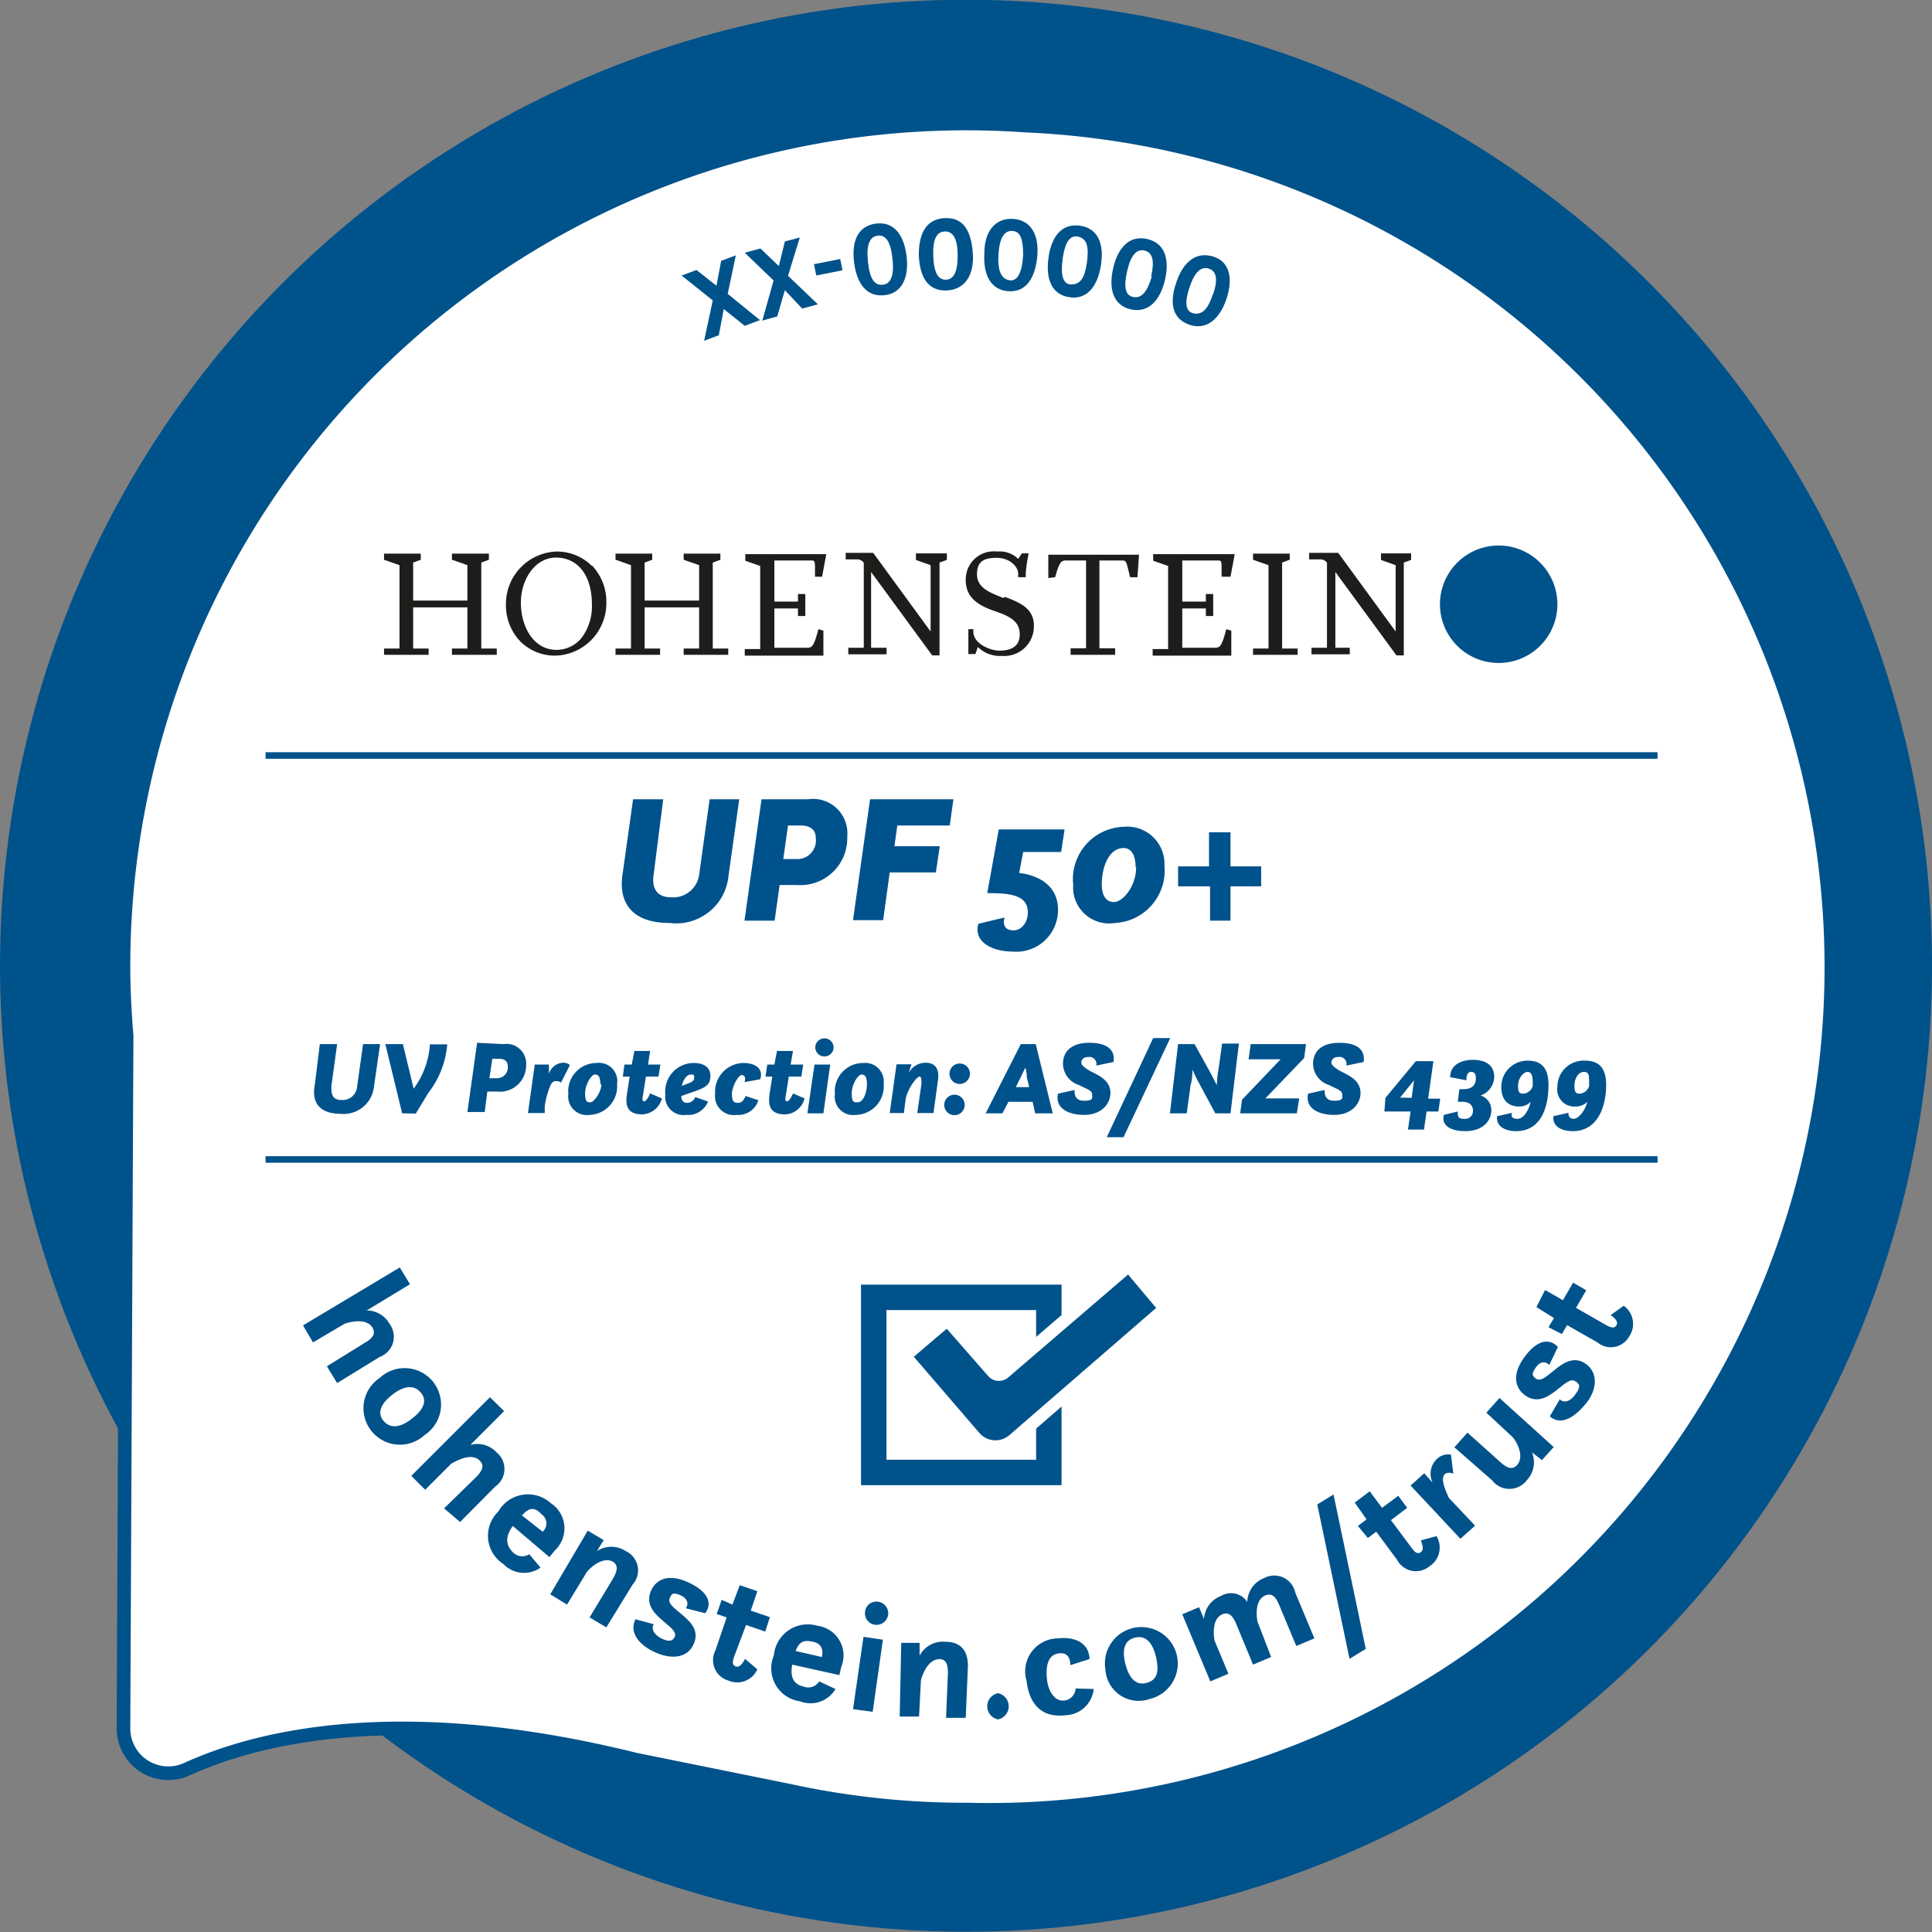 <?xml version="1.0" encoding="UTF-8"?>
<svg xmlns="http://www.w3.org/2000/svg" id="Ebene_1" data-name="Ebene 1" viewBox="0 0 73.7 73.7">
  <rect x="0" y="0" width="73.7" height="73.7" fill="#808080" stroke="none"/>
  <defs>
    <style>.cls-1,.cls-7{fill:#00528b;}.cls-2{fill:#fff;}.cls-3,.cls-5,.cls-6{fill:none;stroke:#00528b;}.cls-3,.cls-5,.cls-6,.cls-7{stroke-miterlimit:10;}.cls-3{stroke-width:0.52px;}.cls-4{fill:#1d1d1b;}.cls-5{stroke-width:0.25px;}.cls-6{stroke-width:0.97px;}.cls-7{stroke:#fff;stroke-width:0.48px;}.cls-8{fill:#00528c;}</style>
  </defs>
  <title>HOH_QL_UV-Schutz_UPF 50+_AS_NZS 4399_Icon CMYK_EN</title>
  <circle class="cls-1" cx="37.92" cy="37.64" r="36.85" transform="translate(-5.02 70.03) rotate(-83.19)"></circle>
  <path class="cls-2" d="M40.17,5.58a32.15,32.15,0,0,0-34.4,32.1c0,.89.05,1.76.12,2.63L5.77,66.72a1.71,1.71,0,0,0,2.44,1.55C11,67,16.46,65.72,25.29,67.91l5.83,1.18,0,0a31.62,31.62,0,0,0,6.86.73A32.14,32.14,0,0,0,40.17,5.58Z" transform="translate(-1.06 -0.79)"></path>
  <path class="cls-3" d="M40.17,5.58a32.15,32.15,0,0,0-34.4,32.1c0,.89.05,1.76.12,2.63L5.77,66.72a1.71,1.71,0,0,0,2.44,1.55C11,67,16.46,65.72,25.29,67.91l5.83,1.18,0,0a31.62,31.62,0,0,0,6.86.73A32.14,32.14,0,0,0,40.17,5.58Z" transform="translate(-1.06 -0.79)"></path>
  <polygon class="cls-4" points="18.63 21.12 17.27 21.12 17.24 21.12 17.24 21.14 17.24 21.34 17.24 21.36 17.27 21.36 17.83 21.56 17.83 22.91 15.76 22.91 15.76 21.46 16.03 21.36 16.05 21.36 16.05 21.34 16.05 21.14 16.05 21.12 16.03 21.12 14.67 21.12 14.65 21.12 14.65 21.14 14.65 21.34 14.65 21.36 14.67 21.36 15.24 21.56 15.24 24.74 14.67 24.74 14.65 24.74 14.65 24.76 14.65 24.96 14.65 24.98 14.67 24.98 16.32 24.98 16.35 24.98 16.35 24.96 16.35 24.76 16.35 24.74 16.32 24.74 15.76 24.74 15.76 23.17 17.83 23.17 17.83 24.74 17.27 24.74 17.24 24.74 17.24 24.76 17.24 24.96 17.24 24.98 17.27 24.98 18.92 24.98 18.95 24.98 18.95 24.96 18.95 24.76 18.95 24.74 18.92 24.74 18.36 24.74 18.36 21.46 18.63 21.36 18.65 21.36 18.65 21.34 18.65 21.14 18.65 21.12 18.63 21.12"></polygon>
  <polygon class="cls-4" points="27.46 21.12 26.1 21.12 26.08 21.12 26.08 21.14 26.08 21.34 26.08 21.36 26.1 21.36 26.67 21.56 26.67 22.91 24.59 22.91 24.59 21.46 24.86 21.36 24.88 21.36 24.88 21.34 24.88 21.14 24.88 21.12 24.86 21.12 23.51 21.12 23.48 21.12 23.48 21.14 23.48 21.34 23.48 21.36 23.51 21.36 24.07 21.56 24.07 24.74 23.51 24.74 23.48 24.74 23.48 24.76 23.48 24.96 23.48 24.98 23.51 24.98 25.16 24.98 25.18 24.98 25.18 24.96 25.18 24.76 25.18 24.74 25.16 24.74 24.59 24.74 24.59 23.17 26.67 23.17 26.67 24.74 26.1 24.74 26.08 24.74 26.08 24.76 26.08 24.96 26.08 24.98 26.1 24.98 27.75 24.98 27.78 24.98 27.78 24.96 27.78 24.76 27.78 24.74 27.75 24.74 27.19 24.74 27.19 21.46 27.46 21.36 27.48 21.36 27.48 21.34 27.48 21.14 27.48 21.12 27.46 21.12"></polygon>
  <path class="cls-4" d="M32.28,24.79c-.18.69-.25.71-.45.71H30.6V24h.9v.29h.28v-.84H31.5v.29h-.9V22.17H32c.11,0,.14,0,.15.2l0,.42v0h.27v0l.16-.86v0H29.49v.25h0l.57.2v3.17h-.59v.25h3v-.33c0-.29,0-.61,0-.62v0h0" transform="translate(-1.06 -0.79)"></path>
  <path class="cls-4" d="M47.84,24.79c-.18.69-.25.71-.45.71H46.16V24h.9v.29h.28v-.84h-.28v.29h-.9V22.17h1.35c.12,0,.14,0,.15.2l0,.42v0H48v0l.16-.86v0H45.05v.25h0l.57.2v3.17h-.59v.25h3v-.33c0-.29,0-.61,0-.62v0h0" transform="translate(-1.06 -0.79)"></path>
  <path class="cls-4" d="M37.18,21.9H36v.25h0l.56.2v2.53l-2.19-3H33.32v.25h.42a.29.29,0,0,1,.27.13v3.24h-.59v.25h1.46v-.25h-.59V22.61l2.33,3.18h.28V22.25l.28-.1h0V21.9Z" transform="translate(-1.06 -0.79)"></path>
  <path class="cls-4" d="M54.89,21.9H53.74v.25h0l.56.2v2.53l-2.19-3H51v.25h.41a.29.29,0,0,1,.27.13v3.24h-.59v.25h1.46v-.25H52V22.61l2.33,3.18h.28V22.25l.28-.1h0V21.9Z" transform="translate(-1.06 -0.79)"></path>
  <path class="cls-4" d="M39.33,23.6c-.5-.2-1-.38-1-.9s.29-.63.76-.63.81.32.81.61v.13h.29v-.17a6.1,6.1,0,0,1,.11-.74v0h-.26v0l-.14.21a1,1,0,0,0-.8-.28,1.07,1.07,0,0,0-1.2,1.09c0,.73.58,1,1.13,1.19s.93.38.93.88-.39.62-.77.62-1-.28-1-.72v-.1H38V25c0,.35,0,.74,0,.74v0h.27v0l.09-.27a1.19,1.19,0,0,0,.91.34,1.13,1.13,0,0,0,1.23-1.15c0-.68-.56-.89-1.1-1.1" transform="translate(-1.06 -0.79)"></path>
  <path class="cls-4" d="M41.31,22.81c.17-.62.24-.64.44-.64h.74v3.35H41.9v.25h1.7v-.25H43V22.17h.85c.14,0,.17,0,.25.35l.07.29h.28v0l.06-.86v0H41.05v.32c0,.28,0,.56,0,.57v0h0" transform="translate(-1.06 -0.79)"></path>
  <polygon class="cls-4" points="49.17 21.12 47.82 21.12 47.8 21.12 47.8 21.14 47.8 21.34 47.8 21.36 47.82 21.36 48.39 21.56 48.39 24.74 47.82 24.74 47.8 24.74 47.8 24.76 47.8 24.96 47.8 24.98 47.82 24.98 49.48 24.98 49.5 24.98 49.5 24.96 49.5 24.76 49.5 24.74 49.48 24.74 48.91 24.74 48.91 21.46 49.17 21.36 49.2 21.36 49.2 21.34 49.2 21.14 49.2 21.12 49.17 21.12"></polygon>
  <path class="cls-4" d="M23.64,22.38a1.89,1.89,0,0,0-1.36-.55,2,2,0,0,0-1.92,2,2,2,0,0,0,.55,1.43,1.86,1.86,0,0,0,1.36.54,2,2,0,0,0,1.92-2,2,2,0,0,0-.55-1.44m0,1.5a2,2,0,0,1-.4,1.27,1.23,1.23,0,0,1-.95.45c-.89,0-1.36-.9-1.36-1.8s.55-1.72,1.34-1.72,1.37.62,1.37,1.8" transform="translate(-1.06 -0.79)"></path>
  <path class="cls-1" d="M60.47,23.83a2.24,2.24,0,1,1-2.24-2.23,2.24,2.24,0,0,1,2.24,2.23" transform="translate(-1.06 -0.79)"></path>
  <path class="cls-1" d="M28.25,12.25l-1.19-.95.57-.21.76.6.18-.95.56-.21L28.82,12l1.23,1-.58.22-.8-.64-.19,1-.56.21Z" transform="translate(-1.06 -0.79)"></path>
  <path class="cls-1" d="M30.57,11.49l-1.1-1.06.6-.16.7.67L31,10l.57-.15-.45,1.46,1.14,1.09-.6.16L31,11.86l-.29,1-.57.16Z" transform="translate(-1.06 -0.79)"></path>
  <path class="cls-1" d="M32.11,10.87l1-.2.09.43-1,.2Z" transform="translate(-1.06 -0.79)"></path>
  <path class="cls-1" d="M33.64,10.79c-.1-.79.14-1.38.83-1.47s1.07.43,1.17,1.22-.14,1.43-.83,1.51S33.74,11.61,33.64,10.79Zm1.46-.18c-.07-.61-.26-.87-.56-.83s-.44.33-.37,1,.26.91.58.87S35.18,11.24,35.1,10.61Z" transform="translate(-1.06 -0.79)"></path>
  <path class="cls-1" d="M36.11,10.51c0-.8.27-1.37,1-1.4s1,.53,1.06,1.33-.27,1.4-1,1.43S36.14,11.33,36.11,10.51Zm1.48,0c0-.62-.18-.9-.49-.89s-.46.3-.44.92.17.93.49.92S37.61,11.09,37.59,10.46Z" transform="translate(-1.06 -0.79)"></path>
  <path class="cls-1" d="M38.61,10.44c0-.79.39-1.34,1.09-1.3s1,.63.93,1.42-.4,1.38-1.09,1.34S38.56,11.27,38.61,10.44Zm1.48.09c0-.62-.1-.91-.41-.93s-.49.26-.53.88.09.94.41,1S40.05,11.17,40.09,10.53Z" transform="translate(-1.06 -0.79)"></path>
  <path class="cls-1" d="M41.06,10.6c.11-.79.51-1.3,1.2-1.2s.92.7.8,1.49-.51,1.34-1.2,1.24S40.94,11.42,41.06,10.6Zm1.46.22c.09-.62,0-.92-.32-1s-.51.2-.6.82,0,1,.32,1S42.43,11.45,42.52,10.82Z" transform="translate(-1.06 -0.79)"></path>
  <path class="cls-1" d="M43.53,11c.18-.77.62-1.25,1.3-1.09s.85.79.67,1.56-.63,1.28-1.31,1.12S43.34,11.78,43.53,11Zm1.44.35c.14-.61.06-.92-.24-1s-.53.16-.67.77-.08.94.23,1S44.82,11.94,45,11.33Z" transform="translate(-1.06 -0.79)"></path>
  <path class="cls-1" d="M45.93,11.57c.25-.76.73-1.19,1.39-1s.78.85.53,1.61-.75,1.22-1.41,1S45.66,12.35,45.93,11.57Zm1.4.47c.2-.59.14-.9-.15-1s-.54.11-.74.7-.16.93.14,1S47.13,12.64,47.33,12Z" transform="translate(-1.06 -0.79)"></path>
  <line class="cls-5" x1="10.13" y1="28.82" x2="63.23" y2="28.82"></line>
  <line class="cls-5" x1="10.13" y1="44.23" x2="63.23" y2="44.23"></line>
  <path class="cls-1" d="M15,52c.31-.18.39-.36.27-.56-.22-.38-.85-.23-1.07-.15L13,52l-.38-.65,3.69-2.21.39.64-1.65,1a1,1,0,0,1,.87.51.82.82,0,0,1-.37,1.26l-1.63,1-.39-.64Z" transform="translate(-1.06 -0.79)"></path>
  <path class="cls-1" d="M15.55,53.35a1.39,1.39,0,1,1,1.71,2.18,1.39,1.39,0,1,1-1.71-2.18Zm1.22,1.56c.37-.28.64-.65.34-1s-.72-.2-1.08.08-.63.65-.34,1S16.41,55.2,16.77,54.91Z" transform="translate(-1.06 -0.79)"></path>
  <path class="cls-1" d="M19.24,57.12c.25-.26.29-.45.12-.61-.31-.32-.87,0-1.08.11l-1,1-.53-.53,3-3,.54.53L19,55.91a1,1,0,0,1,1,.28.82.82,0,0,1-.05,1.31l-1.34,1.35L18,58.33Z" transform="translate(-1.06 -0.79)"></path>
  <path class="cls-1" d="M20.62,59c-.24.35-.32.67,0,1a.5.5,0,0,0,.63.08l.43.51a1.09,1.09,0,0,1-1.42-.14,1.28,1.28,0,0,1-.19-2,1.3,1.3,0,0,1,2-.32,1.15,1.15,0,0,1,.15,1.81l-.2.25Zm.34-.41.8.63,0,0a.42.42,0,0,0-.05-.67C21.48,58.29,21.26,58.28,21,58.57Z" transform="translate(-1.06 -0.79)"></path>
  <path class="cls-1" d="M23.48,59.18l.61.36-.26.42a1,1,0,0,1,1.1,0,.81.81,0,0,1,.26,1.28l-1,1.63-.64-.38L24.45,61c.18-.31.18-.51,0-.63-.38-.22-.85.2-1,.38L22.69,62l-.64-.39Z" transform="translate(-1.06 -0.79)"></path>
  <path class="cls-1" d="M26,62.75c-.11.16,0,.4.29.54s.43.11.51-.06c.19-.42-1.33-.82-.9-1.77.21-.46.7-.63,1.39-.32s1,.75.67,1.19l-.74-.19c.1-.13.11-.35-.19-.49s-.35-.06-.42.1c-.21.44,1.34.82.91,1.76-.24.54-.85.59-1.47.31s-1-.76-.75-1.26Z" transform="translate(-1.06 -0.79)"></path>
  <path class="cls-1" d="M28.59,61.82,29,62l.28-.74.67.23-.25.74.73.25-.18.55-.73-.25L29.06,64c-.07.2-.06.32.07.36s.24-.07.35-.29l.47.4a.84.84,0,0,1-1.1.43.81.81,0,0,1-.5-1.15l.43-1.26-.38-.13Z" transform="translate(-1.06 -0.79)"></path>
  <path class="cls-1" d="M31.28,64.29c-.07.42,0,.74.44.84a.49.49,0,0,0,.59-.2l.62.29a1.1,1.1,0,0,1-1.35.47,1.27,1.27,0,0,1-1-1.75,1.3,1.3,0,0,1,1.67-1.13,1.14,1.14,0,0,1,.9,1.57l-.07.31Zm.13-.52,1,.23v0c.06-.27,0-.51-.33-.58S31.56,63.38,31.41,63.77Z" transform="translate(-1.06 -0.79)"></path>
  <path class="cls-1" d="M34,63.23l.74.11-.39,2.75-.75-.1Zm.56-1.34a.45.45,0,0,1,.38.5.45.45,0,0,1-.5.38.44.44,0,0,1-.38-.5A.43.43,0,0,1,34.54,61.89Z" transform="translate(-1.06 -0.79)"></path>
  <path class="cls-1" d="M35.44,63.46l.7,0,0,.49a1,1,0,0,1,1-.53c.45,0,.88.23.84,1l-.08,1.9-.75,0,.07-1.71c0-.35-.08-.52-.31-.53-.45,0-.66.58-.72.81l-.07,1.38-.74,0Z" transform="translate(-1.06 -0.79)"></path>
  <path class="cls-1" d="M39.13,65.38a.51.51,0,0,1,0,1,.51.51,0,0,1,0-1Z" transform="translate(-1.06 -0.79)"></path>
  <path class="cls-1" d="M42.78,65.22a1.11,1.11,0,0,1-1.06,1c-.89.11-1.39-.38-1.5-1.31a1.26,1.26,0,0,1,1.17-1.62c.68-.08,1.22.18,1.23.79l-.73.23c0-.37-.2-.48-.43-.45-.45.05-.51.53-.46,1s.31.84.65.8a.48.48,0,0,0,.44-.46Z" transform="translate(-1.06 -0.79)"></path>
  <path class="cls-1" d="M43.23,64.49a1.39,1.39,0,1,1,1.69,1.11A1.27,1.27,0,0,1,43.23,64.49ZM45.16,64c-.11-.45-.33-.85-.8-.74s-.48.57-.37,1,.33.85.8.73S45.26,64.48,45.16,64Z" transform="translate(-1.06 -0.79)"></path>
  <path class="cls-1" d="M46.16,62.37l.64-.27.19.45a1,1,0,0,1,.65-.88.74.74,0,0,1,1,.23,1,1,0,0,1,.64-.91.82.82,0,0,1,1.19.55l.73,1.75-.69.29L49.85,62c-.14-.34-.3-.44-.52-.35-.41.17-.34.8-.3,1L49.55,64l-.69.29-.65-1.57c-.14-.33-.3-.44-.52-.35-.4.17-.34.8-.3,1l.53,1.27-.69.29Z" transform="translate(-1.06 -0.79)"></path>
  <path class="cls-1" d="M51.31,58.18l.62-.38,1.23,5.89-.62.38Z" transform="translate(-1.06 -0.79)"></path>
  <path class="cls-1" d="M52.86,59l.33-.25-.45-.64.57-.43.47.63.62-.46.34.46-.62.47.8,1.07c.13.18.23.23.34.15s.08-.24,0-.45l.6-.16a.85.85,0,0,1-.27,1.15.81.81,0,0,1-1.23-.24l-.8-1.08-.32.24Z" transform="translate(-1.06 -0.79)"></path>
  <path class="cls-1" d="M54.87,57.46l.52-.47.32.36a.78.78,0,0,1,.17-.91.61.61,0,0,1,.53-.16l.09.73a.33.33,0,0,0-.31,0c-.2.17,0,.61.14.92l1,1.06-.56.5Z" transform="translate(-1.06 -0.79)"></path>
  <path class="cls-1" d="M56.54,56l.5-.56,1.27,1.14c.27.24.46.27.62.1.29-.33,0-.88-.17-1.07l-1-.93.5-.56,2.07,1.87-.45.5-.38-.3a1,1,0,0,1-.2,1.07.83.83,0,0,1-1.32,0Z" transform="translate(-1.06 -0.79)"></path>
  <path class="cls-1" d="M60.56,54.17c.14.14.38.11.59-.18s.19-.4,0-.51c-.38-.27-1.06,1.14-1.91.54-.41-.3-.49-.81-.05-1.43s.92-.81,1.3-.42l-.33.69c-.11-.12-.32-.18-.51.09s-.13.33,0,.43c.4.29,1.07-1.15,1.91-.56.48.35.42,1,0,1.51s-.94.87-1.38.49Z" transform="translate(-1.06 -0.79)"></path>
  <path class="cls-1" d="M60.13,51.42l.21-.35-.67-.42L60,50l.68.39.39-.67.5.29-.39.67,1.17.67c.19.1.3.11.37,0s0-.25-.22-.39L63,50.6a.85.85,0,0,1,.21,1.17A.8.8,0,0,1,62,52l-1.16-.66-.2.34Z" transform="translate(-1.06 -0.79)"></path>
  <rect class="cls-6" x="33.33" y="49.49" width="6.68" height="6.68"></rect>
  <path class="cls-7" d="M44.12,49.07l-4.74,4.07a.31.31,0,0,1-.43,0l-1.75-2-1.62,1.38,2.65,3.08a1.06,1.06,0,0,0,.72.37h0a1.06,1.06,0,0,0,.78-.26l5.77-5Z" transform="translate(-1.06 -0.79)"></path>
  <path class="cls-8" d="M25.21,31.28h1.15L26,34.11c-.07.42,0,.91.67.91a1,1,0,0,0,1.06-.86l.4-2.88h1.13l-.41,2.92A2,2,0,0,1,26.62,36c-1.47,0-2-.78-1.8-1.94Z" transform="translate(-1.06 -0.79)"></path>
  <path class="cls-8" d="M31.88,31.28a1.31,1.31,0,0,1,1.5,1.42,1.79,1.79,0,0,1-1.93,1.85H30.8l-.19,1.36H29.46l.65-4.63Zm-.76,1-.18,1.28h.49a.71.71,0,0,0,.75-.8c0-.33-.23-.48-.57-.48Z" transform="translate(-1.06 -0.79)"></path>
  <path class="cls-8" d="M34.25,31.28h3.18l-.14,1h-2l-.11.79h1.73l-.15,1H35l-.25,1.82H33.6Z" transform="translate(-1.06 -0.79)"></path>
  <path class="cls-8" d="M39.38,35.79c-.07.26,0,.49.34.49s.55-.35.55-.68c0-.69-.73-.74-1.55-.74l.44-2.43h2.51l-.13.86H40.09l-.15.8c.75.09,1.48.49,1.48,1.4a1.59,1.59,0,0,1-1.73,1.6c-.77,0-1.5-.36-1.31-1.06Z" transform="translate(-1.06 -0.79)"></path>
  <path class="cls-8" d="M42,34.55a2,2,0,0,1,1.92-2.22,1.42,1.42,0,0,1,1.56,1.48A2,2,0,0,1,43.58,36,1.37,1.37,0,0,1,42,34.55Zm2.38-.68c0-.42-.14-.73-.46-.73-.57,0-.83.75-.83,1.37,0,.43.15.69.47.69S44.4,34.62,44.4,33.87Z" transform="translate(-1.06 -0.79)"></path>
  <path class="cls-8" d="M46,33.84h1.18v-1.3H48v1.3h1.17v.76H48v1.31h-.78V34.6H46Z" transform="translate(-1.06 -0.79)"></path>
  <path class="cls-8" d="M13.26,40.62h.66l-.22,1.61c0,.24,0,.52.38.52a.55.55,0,0,0,.6-.49l.23-1.64h.65l-.24,1.66a1.16,1.16,0,0,1-1.25,1c-.84,0-1.13-.45-1-1.11Z" transform="translate(-1.06 -0.79)"></path>
  <path class="cls-8" d="M16.4,43.26l-.64-2.64h.67l.41,1.7h0a3.2,3.2,0,0,0,.62-1.69h.66a3.46,3.46,0,0,1-.72,1.85l-.48.79Z" transform="translate(-1.06 -0.79)"></path>
  <path class="cls-8" d="M20.27,40.62a.75.75,0,0,1,.86.81,1,1,0,0,1-1.11,1h-.37l-.1.78h-.66l.37-2.64Zm-.43.56-.11.74H20a.41.41,0,0,0,.43-.46c0-.19-.13-.28-.33-.28Z" transform="translate(-1.06 -0.79)"></path>
  <path class="cls-8" d="M21.46,41.4H22l0,.36h0a.59.59,0,0,1,.53-.43.39.39,0,0,1,.27.09l-.34.67a.25.25,0,0,0-.17-.06c-.07,0-.15,0-.23.16a3.08,3.08,0,0,0-.22.81l0,.25H21.2Z" transform="translate(-1.06 -0.79)"></path>
  <path class="cls-8" d="M24.6,42.14a1.09,1.09,0,0,1-1.06,1.18.71.71,0,0,1-.8-.8,1.08,1.08,0,0,1,1.07-1.18A.7.7,0,0,1,24.6,42.14Zm-.64,0c0-.29-.08-.36-.21-.36s-.37.38-.37.72.09.34.21.34S24,42.45,24,42.16Z" transform="translate(-1.06 -0.79)"></path>
  <path class="cls-8" d="M25.86,40.88l-.08.52h.47l-.07.46H25.7l-.13.82c0,.09,0,.12.07.12s.18-.19.22-.3l.45.19a.81.81,0,0,1-.75.61c-.64,0-.64-.43-.58-.8l.1-.64h-.26l.06-.46h.28l.1-.52Z" transform="translate(-1.06 -0.79)"></path>
  <path class="cls-8" d="M27.05,42.6c0,.18.09.26.22.26a.33.33,0,0,0,.31-.22l.49.17a.82.82,0,0,1-.84.51.7.7,0,0,1-.79-.78,1.09,1.09,0,0,1,1.09-1.2c.32,0,.63.13.63.49s-.19.45-.71.63Zm0-.38.18-.07c.2-.07.31-.12.31-.24s0-.13-.14-.13S27.11,42,27.07,42.22Z" transform="translate(-1.06 -0.79)"></path>
  <path class="cls-8" d="M29.42,41.34c.47,0,.77.23.64.62l-.6.11c.06-.18,0-.27-.11-.27s-.37.42-.37.73.11.33.23.33.21-.06.29-.26l.49.16a.8.8,0,0,1-.83.56.72.72,0,0,1-.82-.8A1.1,1.1,0,0,1,29.42,41.34Z" transform="translate(-1.06 -0.79)"></path>
  <path class="cls-8" d="M31.31,40.88l-.09.52h.48l-.07.46h-.48l-.13.82c0,.09,0,.12.07.12s.18-.19.22-.3l.44.19a.79.79,0,0,1-.74.61c-.65,0-.64-.43-.59-.8l.1-.64h-.26l.07-.46h.27l.1-.52Z" transform="translate(-1.06 -0.79)"></path>
  <path class="cls-8" d="M32.13,41.4h.6l-.26,1.86h-.61Zm.38-1a.35.35,0,0,1,.35.34.35.35,0,1,1-.7,0A.35.35,0,0,1,32.51,40.4Z" transform="translate(-1.06 -0.79)"></path>
  <path class="cls-8" d="M34.77,42.14a1.09,1.09,0,0,1-1.07,1.18.7.7,0,0,1-.79-.8A1.08,1.08,0,0,1,34,41.34.71.71,0,0,1,34.77,42.14Zm-.64,0c0-.29-.08-.36-.21-.36s-.37.38-.37.72.09.34.2.34C34,42.86,34.13,42.45,34.13,42.16Z" transform="translate(-1.06 -0.79)"></path>
  <path class="cls-8" d="M35.72,41.73h0a.73.73,0,0,1,.65-.4c.39,0,.53.27.47.67l-.17,1.25h-.62l.16-1.11c0-.17,0-.28-.08-.28s-.42.4-.52.84l-.07.55H35l.26-1.86h.57Z" transform="translate(-1.06 -0.79)"></path>
  <path class="cls-8" d="M37.47,42.55a.39.39,0,1,1,0,.78.39.39,0,0,1,0-.78Zm.2-1.19a.39.39,0,1,1,0,.78.39.39,0,0,1,0-.78Z" transform="translate(-1.06 -0.79)"></path>
  <path class="cls-8" d="M40.57,40.62l.65,2.64h-.67l-.1-.44h-.92l-.23.44h-.64L40,40.62Zm-.76,1.64h.51l-.09-.37c0-.06,0-.21-.06-.37l-.16.34Z" transform="translate(-1.06 -0.79)"></path>
  <path class="cls-8" d="M42.72,42.54c0-.16-.2-.2-.5-.36a.86.86,0,0,1-.61-.8c0-.54.39-.81,1-.81s1,.21.93.73l-.66.14a.27.27,0,0,0-.3-.33c-.2,0-.27.11-.27.22s.2.25.46.38.65.33.65.77-.37.84-1,.84-1.12-.27-1-.81l.63-.14c0,.14,0,.41.37.41S42.72,42.66,42.72,42.54Z" transform="translate(-1.06 -0.79)"></path>
  <path class="cls-8" d="M45.05,40.39h.65l-1.78,3.78h-.64Z" transform="translate(-1.06 -0.79)"></path>
  <path class="cls-8" d="M46,40.62h.63l.63,1.14.22.43s0-.29.06-.59l.14-1h.64L48,43.26h-.58l-.64-1.19a4.78,4.78,0,0,1-.23-.48s0,.38-.07.58l-.15,1.09h-.64Z" transform="translate(-1.06 -0.79)"></path>
  <path class="cls-8" d="M48.77,40.62h2.11l-.07.53-1.48,1.54h1.29l-.09.57H48.37l.07-.52,1.47-1.54H48.69Z" transform="translate(-1.06 -0.79)"></path>
  <path class="cls-8" d="M52.26,42.54c0-.16-.2-.2-.5-.36a.86.86,0,0,1-.61-.8c0-.54.39-.81,1-.81s1,.21.93.73l-.66.14a.27.27,0,0,0-.3-.33c-.2,0-.27.11-.27.22s.2.25.46.38.65.33.65.77-.37.84-1,.84-1.12-.27-1-.81l.63-.14c0,.14,0,.41.37.41S52.26,42.66,52.26,42.54Z" transform="translate(-1.06 -0.79)"></path>
  <path class="cls-8" d="M53.91,42.67l1.16-1.4h.67l-.2,1.43H56l-.07.49h-.45l-.1.69h-.61l.1-.69h-1Zm1,0L55,42l-.53.66Z" transform="translate(-1.06 -0.79)"></path>
  <path class="cls-8" d="M56.67,43.19c0,.19,0,.28.24.28a.3.3,0,0,0,.34-.31c0-.19-.12-.34-.41-.34h-.17l.06-.48h.14c.25,0,.49-.08.49-.42,0-.18-.07-.24-.18-.24S57,41.76,57,42l-.62-.12c0-.44.38-.66.87-.66s.81.21.81.65a.77.77,0,0,1-.52.71.58.58,0,0,1,.41.55c0,.42-.32.81-1,.81-.45,0-.93-.16-.81-.62Z" transform="translate(-1.06 -0.79)"></path>
  <path class="cls-8" d="M58.89,43.94c-.39,0-.77-.17-.72-.57l.57-.13c-.05.14,0,.23.21.23s.42-.29.5-.65A.58.58,0,0,1,59,43c-.32,0-.67-.17-.67-.75a1,1,0,0,1,1-1c.49,0,.8.23.8.93S59.93,43.94,58.89,43.94Zm.64-1.72v-.13c0-.27-.05-.41-.2-.41s-.36.24-.36.52.06.31.21.31A.41.41,0,0,0,59.53,42.22Z" transform="translate(-1.06 -0.79)"></path>
  <path class="cls-8" d="M61.05,43.94c-.4,0-.78-.17-.73-.57l.57-.13c0,.14.06.23.21.23s.43-.29.51-.65a.61.61,0,0,1-.46.18.65.65,0,0,1-.68-.75,1,1,0,0,1,1.05-1c.49,0,.81.23.81.93S62.08,43.94,61.05,43.94Zm.63-1.72v-.13c0-.27,0-.41-.2-.41s-.36.24-.36.52.07.31.21.31A.41.41,0,0,0,61.68,42.22Z" transform="translate(-1.06 -0.79)"></path>
</svg>
